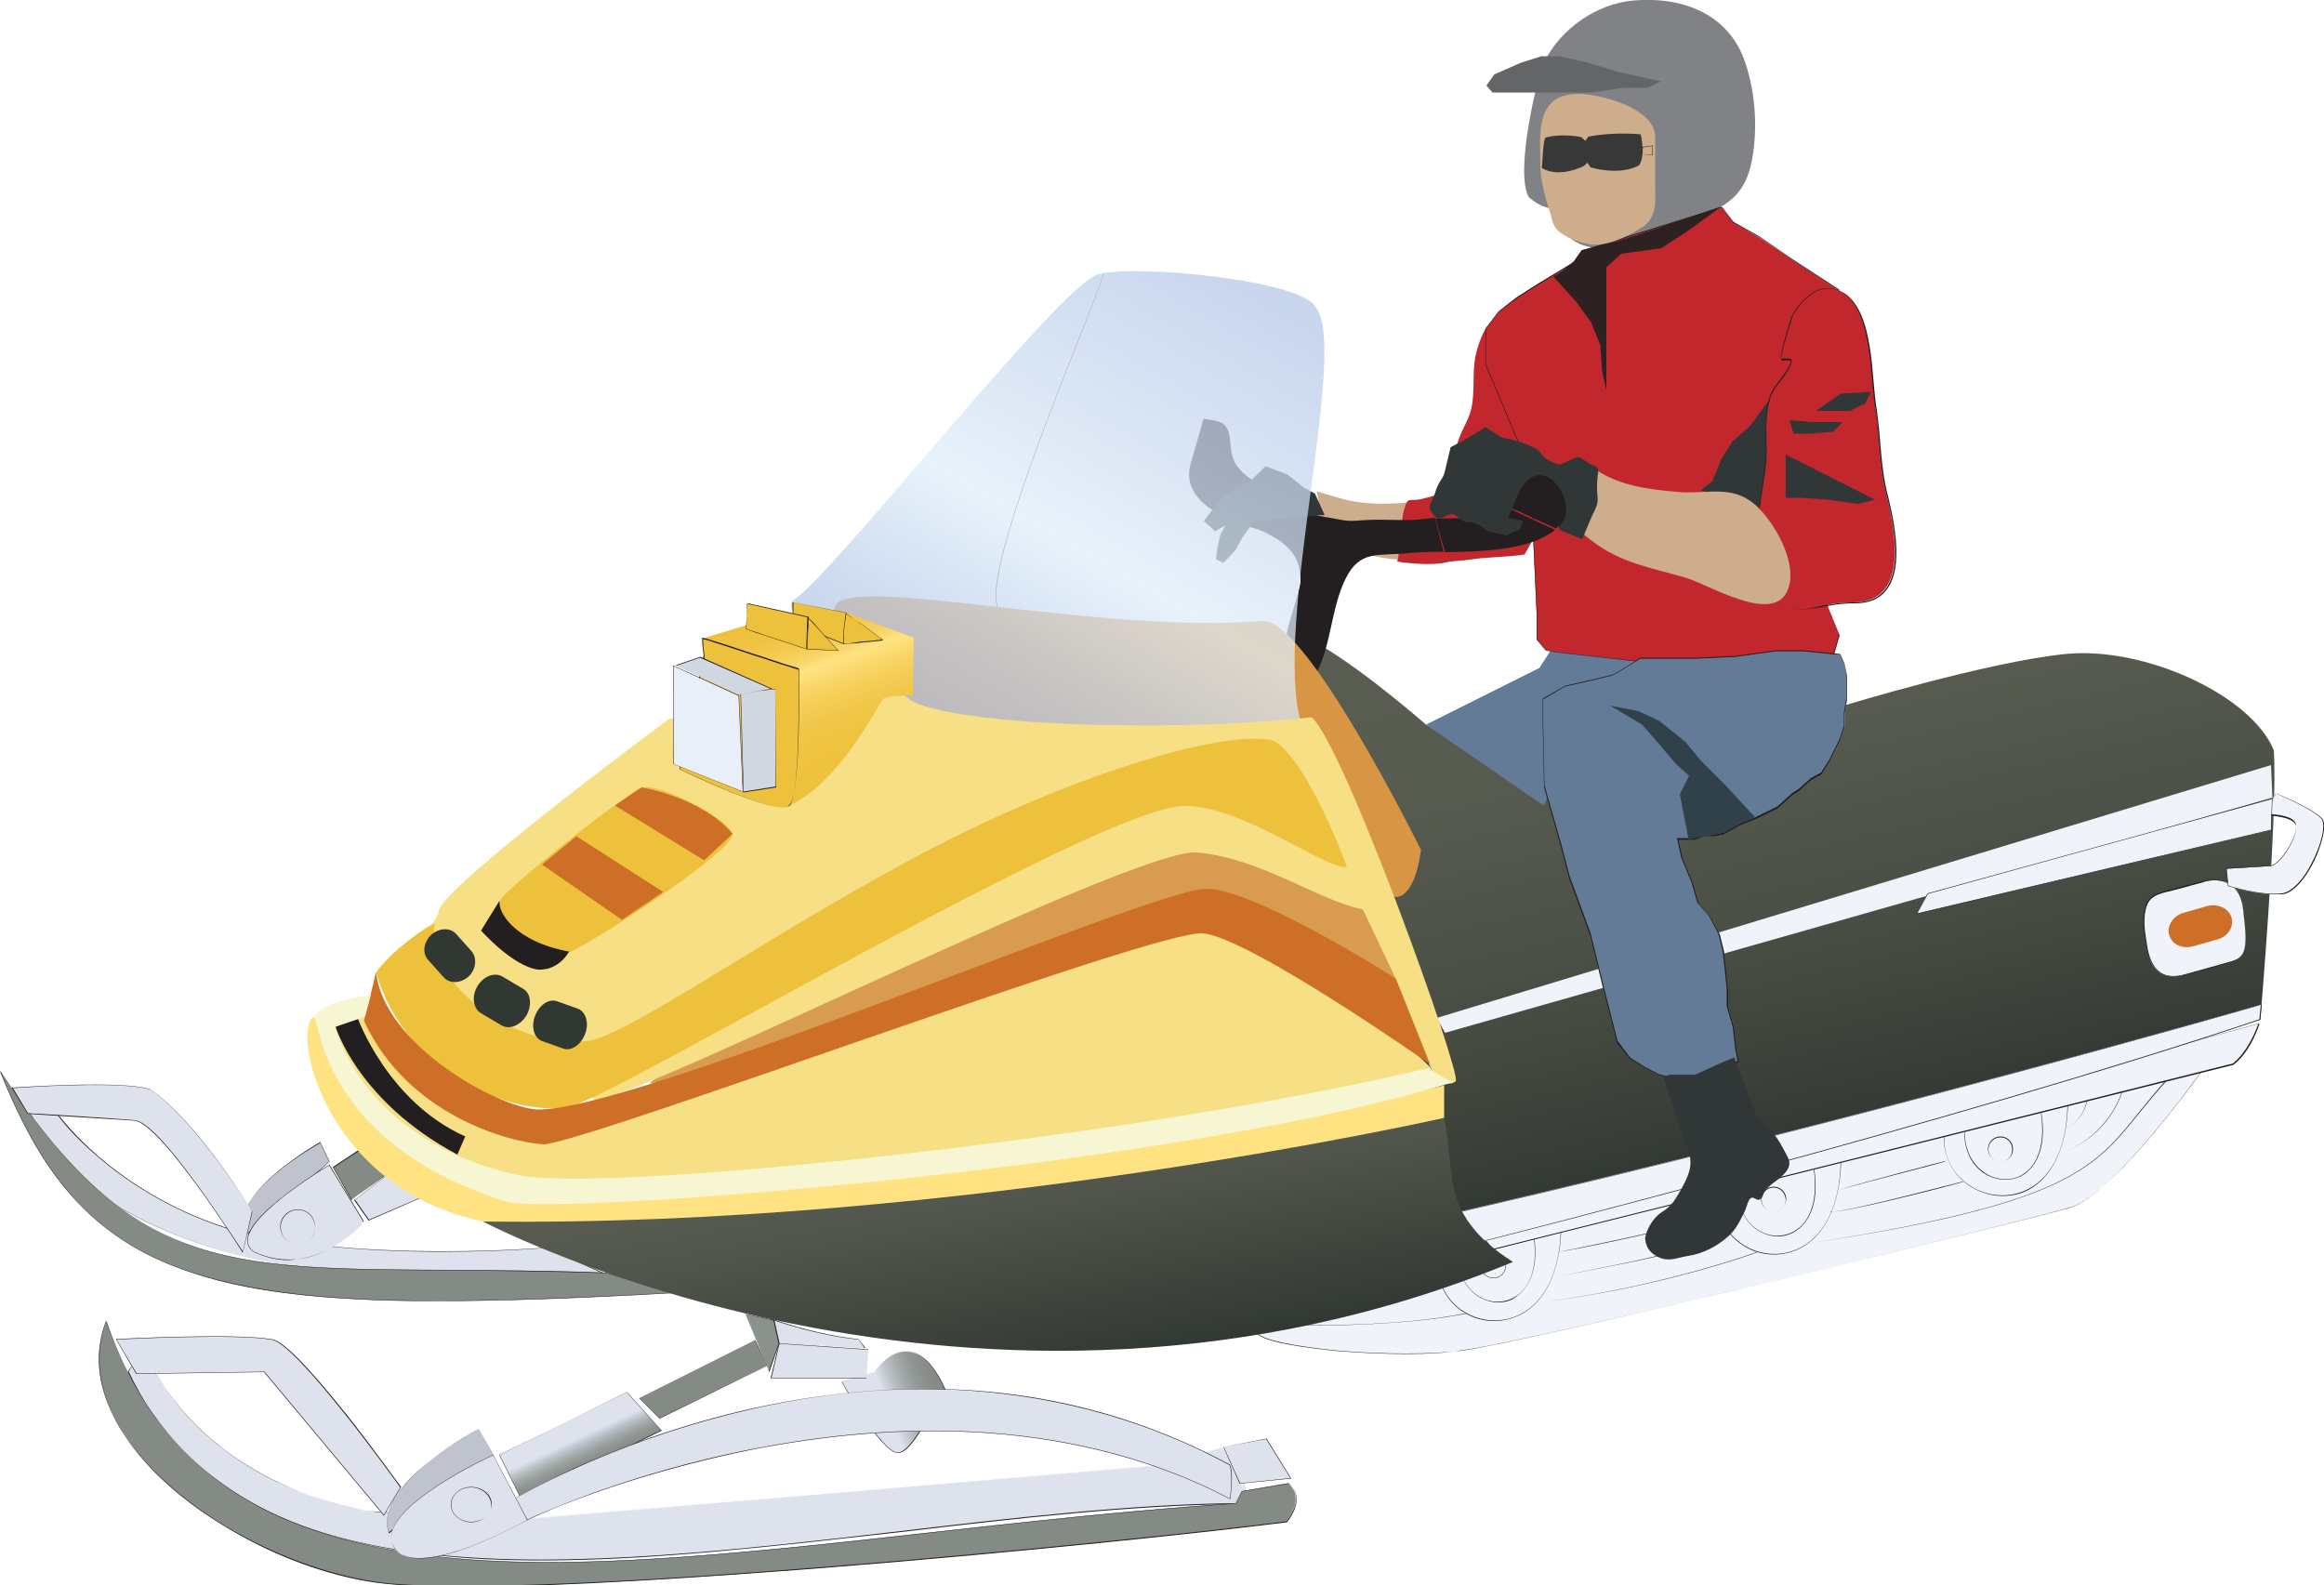 
        <svg xmlns:rdf="http://www.w3.org/1999/02/22-rdf-syntax-ns#" xmlns="http://www.w3.org/2000/svg" xmlns:cc="http://creativecommons.org/ns#" xmlns:xlink="http://www.w3.org/1999/xlink" xmlns:dc="http://purl.org/dc/elements/1.1/" x="0px" y="0px" width="500" height="341" viewBox="0 0 500 341" xml:space="preserve">
            <title>Snowmobile with rider</title>
            <desc xmlns:ian_image_library="https://ian.umces.edu/media-library/">
                <ian_image_library:title>Snowmobile with rider</ian_image_library:title>
                <ian_image_library:descr>Illustration of snowmobile with rider</ian_image_library:descr>
                <ian_image_library:scene>
                    <ian_image_library:contains>recreation, outdoors, snowmobile, rider, snowmobiling, winter, sport, human, person, people, man, male</ian_image_library:contains>
                    <ian_image_library:when>2009-04-01</ian_image_library:when>
                </ian_image_library:scene>
            </desc>
            
<g id="ian_symbols_58ab7791504dcf440522db5258f7d5d8">
	<path fill="#CEAD8C" d="M318.3,106.4c0.8,0.2,1.6,0.4,2.5,0.8c5.1,2.1-2,13.6-7,13.3c-7.8-0.5-13.1,1-20.9-1.7
		c-3.5-1.2-6-2.5-9.2-3.7c0.4-1.7-0.2-2.5,0.5-4.2l-0.9-5.2c0,0,4.6,1.4,4.7,1.4c5.7,1.7,11.5,1.4,16.9,0.8
		C309.6,107.5,313.4,105.4,318.3,106.4L318.3,106.4z"/>
		<linearGradient id="ian_symbols_79f5725ba8b51774ddd3b64491097b1d" gradientUnits="userSpaceOnUse" x1="2122.388" y1="-2148.898" x2="2270.588" y2="-1506.965" gradientTransform="matrix(0.198 0 0 0.198 -46.347 540.657)">
		<stop  offset="0" style="stop-color:#5A5D52"/>
		<stop  offset="0.323" style="stop-color:#565A4F"/>
		<stop  offset="0.622" style="stop-color:#4B5046"/>
		<stop  offset="0.91" style="stop-color:#393F38"/>
		<stop  offset="1" style="stop-color:#313832"/>
	</linearGradient>
	<path fill="url(#ian_symbols_79f5725ba8b51774ddd3b64491097b1d)" d="M313.8,262.1c4.1,1.2,172.5-42.8,172.5-42.8s3.8-44.2,2.9-57.9c-4.9-11.9-27.9-22.4-44.8-20.7
		s-47.7,11.1-47.7,11.1l-63.1,18.9l-26.8-14.8c0,0-17.5-15.4-27.4-19.5c-7.3,4.1,0,3.5,0,3.5S309.7,260.9,313.8,262.1L313.8,262.1z"
		/>
	<polygon fill="#F1F3FA" points="309.1,219 488.6,164.6 488.9,171.6 310.9,222.2 	"/>
	<g>
		<path fill="#F1F3FA" d="M270.5,286.8c2.6,3.2,30,5.5,43.9,3.8c14-1.7,121.5-27.9,131.1-30.8c9.6-2.9,28.8-30.3,28.8-30.3
			l-152.1,39C322.2,268.5,267.9,283.6,270.5,286.8L270.5,286.8z"/>
		<path fill="#231F20" d="M302.7,291.3c-4.6,0-9.6-0.2-14.5-0.6c-7.6-0.7-16.3-2-17.8-3.8l-0.1-0.2h0.1c0-0.1,0-0.2,0-0.3
			c1.2-3.7,46.6-16.5,51.8-18h0.1l152.2-39l-0.1,0.1c0,0.1-4.9,6.9-10.8,14c-5.5,6.6-13.1,14.7-18,16.2
			c-8.8,2.7-116.9,29.1-131.1,30.8C311.2,291.1,307.1,291.3,302.7,291.3z M270.6,286.9c1.3,1.4,8.1,2.8,17.6,3.7
			c9.7,0.8,19.7,0.8,26.2,0c14.2-1.8,122.3-28.2,131.1-30.8c9.1-2.8,27.2-28,28.7-30.1l-151.9,38.9l0,0h-0.1
			c-5.2,1.4-50.6,14.3-51.7,17.9C270.5,286.6,270.5,286.7,270.6,286.9L270.6,286.9z"/>
	</g>
	<path fill="#231F20" d="M281.3,285.2c-2.1,0-3.4,0-3.4,0v-0.1c0.2,0,23,0.5,37.6-2.6v0.1C304.2,284.9,288.2,285.2,281.3,285.2z"/>
	<path fill="#231F20" d="M389.1,267.5L389.1,267.5c25.9-4,42.2-7.9,52.6-12.7c9.7-4.5,13.6-9.4,18.5-15.5c1.9-2.3,3.8-4.8,6.3-7.4
		l0.1,0.1c-2.5,2.7-4.4,5.1-6.3,7.4c-5,6.2-8.9,11-18.6,15.5C431.2,259.7,415,263.6,389.1,267.5z"/>
	<path fill="#231F20" d="M330.6,280.3L330.6,280.3c26.7-3.3,47.3-10.9,47.5-11v0.1C377.9,269.5,357.3,277.1,330.6,280.3z"/>
	<path fill="#231F20" d="M443.2,248.2L443.2,248.2c5.7-2,9-5.7,10.8-8.3c2-2.9,2.6-5.4,2.6-5.4h0.1c0,0-0.6,2.5-2.6,5.4
		C452.3,242.6,448.9,246.2,443.2,248.2z"/>
	<path fill="#231F20" d="M394,260.7c-0.1,0-0.2,0-0.2,0v-0.1C393.9,260.6,394,260.6,394,260.7c4.2-0.1,28-6.5,28.3-6.5v0.1
		C422.1,254.4,398.3,260.7,394,260.7z"/>
	<path fill="#231F20" d="M333.7,274.9L333.7,274.9c0.2-0.1,22.2-4.2,24.8-5.3l0.1,0.1C355.9,270.8,333.9,274.8,333.7,274.9z"/>
	<path fill="#231F20" d="M444.4,242.7L444.4,242.7c4.6-2.1,4.6-6.7,4.6-6.7h0.1C449.1,235.9,449.1,240.6,444.4,242.7z"/>
	<path fill="#231F20" d="M395.5,256L395.5,256c6-1.8,22.8-6.2,23-6.2v0.1C418.4,250,401.6,254.3,395.5,256z"/>
	<path fill="#231F20" d="M335,269.4L335,269.4c5.5-1,22-4.6,22.2-4.7v0.1C357,264.9,340.5,268.6,335,269.4z"/>
	<path fill="#231F20" d="M431.4,253.8c-1.2,0-2.5-0.3-3.7-0.9c-3.2-1.6-5.1-5.1-5.1-9.3h0.1c0,4.1,1.9,7.5,5.1,9.2
		c2.6,1.3,5.6,1.2,7.8-0.4c1.8-1.3,4.7-4.7,3.5-13h0.1c1.3,8.3-1.7,11.7-3.5,13.1C434.4,253.4,432.9,253.8,431.4,253.8z"/>
	<path fill="#231F20" d="M430.4,249.9c-1.5,0-2.7-1.2-2.7-2.7s1.2-2.7,2.7-2.7s2.7,1.2,2.7,2.7l0,0
		C433.1,248.7,431.9,249.9,430.4,249.9z M430.4,244.7c-1.4,0-2.6,1.1-2.6,2.6c0,1.4,1.1,2.6,2.6,2.6c1.4,0,2.5-1.1,2.5-2.5l0,0
		C433,245.8,431.8,244.7,430.4,244.7z"/>
	<path fill="#231F20" d="M430.8,257.3c-2.3,0-4.7-0.7-6.8-2c-3.8-2.4-5.9-6.4-5.8-10.9h0.1c-0.2,4.5,1.9,8.4,5.7,10.8
		c3.8,2.4,8.6,2.6,12.4,0.6c5.2-2.7,8.2-9.1,8.4-17.8h0.1c-0.3,8.8-3.3,15.2-8.5,18C434.7,256.9,432.8,257.3,430.8,257.3z"/>
	<path fill="#231F20" d="M382.5,266c-1.2,0-2.4-0.3-3.6-0.9c-3.1-1.6-5-5-5-9.1h0.1c0,4.1,1.8,7.4,4.9,9c2.5,1.3,5.5,1.1,7.7-0.5
		c1.9-1.3,4.8-4.8,3.6-13.2h0.1c1.3,8.4-1.7,11.9-3.6,13.3C385.5,265.5,384,266,382.5,266z"/>
	<path fill="#231F20" d="M381.6,260.7c-1.5,0-2.7-1.2-2.7-2.7c0-1.5,1.2-2.7,2.7-2.7s2.7,1.2,2.7,2.7l0,0
		C384.2,259.5,383,260.7,381.6,260.7z M381.6,255.5c-1.4,0-2.6,1.1-2.6,2.6c0,1.4,1.1,2.6,2.6,2.6c1.4,0,2.5-1.1,2.6-2.5l0,0
		C384.1,256.6,383,255.5,381.6,255.5z"/>
	<path fill="#231F20" d="M381.7,269.9c-2.3,0-4.6-0.6-6.6-1.9c-3.7-2.3-5.7-6.2-5.5-10.6h0.1c-0.2,4.4,1.8,8.2,5.5,10.5
		s8.4,2.5,12.2,0.5c5.3-2.8,8.4-9.3,8.6-18.2h0.1c-0.3,9-3.4,15.5-8.7,18.3C385.7,269.4,383.7,269.9,381.7,269.9z"/>
	<path fill="#231F20" d="M322.3,280.2c-1.2,0-2.4-0.3-3.6-0.9c-3.1-1.6-5-5-5-9.1h0.1c0,4.1,1.8,7.4,4.9,9c2.5,1.3,5.5,1.1,7.7-0.5
		c1.9-1.3,4.8-4.8,3.5-13.2h0.1c1.3,8.4-1.7,11.9-3.6,13.3C325.3,279.8,323.8,280.2,322.3,280.2z"/>
	<path fill="#231F20" d="M321.3,275c-1.5,0-2.7-1.2-2.7-2.7s1.2-2.7,2.7-2.7c1.5,0,2.7,1.2,2.7,2.7l0,0
		C324,273.8,322.8,275,321.3,275z M321.3,269.7c-1.4,0-2.6,1.1-2.6,2.6c0,1.4,1.1,2.6,2.6,2.6c1.4,0,2.6-1.1,2.6-2.6l0,0
		C323.9,270.8,322.7,269.7,321.3,269.7z"/>
	<path fill="#231F20" d="M321.5,284.2c-2.3,0-4.6-0.6-6.6-1.9c-3.7-2.3-5.7-6.2-5.5-10.6h0.1c-0.2,4.4,1.8,8.2,5.5,10.5
		s8.4,2.5,12.2,0.5c5.3-2.8,8.4-9.3,8.6-18.2h0.1c-0.3,9-3.4,15.5-8.7,18.3C325.4,283.7,323.5,284.2,321.5,284.2z"/>
	<g>
		<path fill="#F1F3FA" d="M480.5,228.9c3.8-2.9,5.5-8.7,5.5-8.7l-166.9,46l2,2.6L480.5,228.9L480.5,228.9z"/>
		<path fill="#231F20" d="M321.1,268.9l-2.1-2.7h0.1l167-46v0.1c0,0.1-1.8,5.9-5.6,8.8l0,0l0,0L321.1,268.9z M319.2,266.2l2,2.5
			l159.2-39.9c3.4-2.7,5.2-7.8,5.5-8.6L319.2,266.2z"/>
	</g>
	<g>
		<path fill="#F1F3FA" d="M314.3,260.6c88.7-20.4,172.2-44.5,172.2-44.5l-0.3,3.2C419.7,241.7,319,267.1,319,267.1L314.3,260.6
			L314.3,260.6z"/>
		<path fill="#231F20" d="M319,267.1L319,267.1l-4.7-6.5h0.1c87.7-20.1,171.3-44.3,172.1-44.5h0.1v0.1l-0.3,3.2l0,0
			C420.5,241.5,320,266.9,319,267.1L319,267.1z M314.4,260.7l4.6,6.3c2.5-0.6,101.8-25.8,167.1-47.7l0.3-3.1
			C483.4,217.1,400.9,240.8,314.4,260.7z"/>
	</g>
	<g>
		<path fill="#F1F3FA" d="M482.7,196.7c1.3,9.5-0.4,9.6-4,10.6l-8.2,2.3c-3.5,1-7.9,1.2-8.8-7c-0.5-2.5-0.8-5.3,0.1-7.7
			c0.9-2.6,3.7-2.8,6-3.4c2.1-0.6,4.1-1.1,6.2-1.7C473.9,189.7,482.2,187,482.7,196.7L482.7,196.7z"/>
		<path fill="#231F20" d="M467.6,210.1c-1,0-2-0.2-2.9-0.8c-1.6-1.1-2.7-3.3-3.1-6.8c-0.5-2.5-0.8-5.3,0.1-7.8
			c0.8-2.2,2.9-2.7,4.9-3.2c0.4-0.1,0.7-0.2,1.1-0.3c1.3-0.3,2.5-0.7,3.8-1c0.8-0.2,1.6-0.4,2.3-0.6l0,0c0.4-0.1,3.7-1,6.1,0.7
			c1.7,1.2,2.6,3.3,2.8,6.3l0,0v0.1c0.6,4.4,0.6,6.9-0.1,8.4c-0.7,1.4-1.9,1.7-3.5,2.2l-0.4,0.1l-8.2,2.3
			C469.6,209.9,468.6,210.1,467.6,210.1z M473.9,189.8c-0.8,0.2-1.5,0.4-2.3,0.6c-1.3,0.4-2.5,0.7-3.8,1c-0.4,0.1-0.7,0.2-1.1,0.3
			c-2,0.5-4.1,1-4.8,3.1c-0.9,2.4-0.5,5.3-0.1,7.7c0.4,3.4,1.4,5.6,3,6.7c1.8,1.2,4,0.8,5.7,0.3l8.6-2.4c3.3-0.9,4.8-1.3,3.6-10.3
			l0,0v-0.1c-0.1-3-1.1-5.1-2.7-6.3C477.5,188.7,474.3,189.6,473.9,189.8L473.9,189.8L473.9,189.8z"/>
	</g>
	<path fill="#C1272D" d="M319.6,70.7c0.3-0.5-2,3.3-2.4,7.6c-0.3,2.9,0,5.9-0.5,8.8c-0.3,2.2-1.4,4-2.3,6c-0.9,2-1.4,4.1-1.9,6.2
		c-0.4,1.8-0.6,3.8-1.7,5.5c-1.3,2-3,2-5.2,2.6c-1.3,0.3-2,0-2.6,0.3c-0.6,0.4-0.8,1.7-1,2.3c-0.5,1.6-0.8,9.2-1.4,10.8
		c2.1,0.4,7.6,0.9,10.5,0.2c1.6-0.4,3.3-0.3,5-0.6c3.9-0.6,8-0.5,11.9-1.1l2.5-4.4l-0.5-11.4l-0.5-7.4L319.6,70.7L319.6,70.7z"/>
	<path fill="#231F20" d="M215.6,131.7c-0.4-0.2-0.7-0.5-1-1c-2.9-6.7,11-41.6,18.5-60.4c2.5-6.3,4.4-11.2,4.3-11.5l0.1-0.1
		c0.1,0.3-1.3,4-4.3,11.6c-7.5,18.8-21.3,53.7-18.5,60.3C214.9,131.1,215.2,131.4,215.6,131.7L215.6,131.7z"/>
	<path fill="#231F20" d="M310.6,118.7c-2.8,0-5.4,0.1-7.7,0.3c-6.4,0.7-10.3-0.8-13.4,5.5c-3.2,6.5-3,14.2-6.4,20.5
		c-2.2-1.5-5.2-4.4-6.1-7c-0.2-0.4-0.2-0.7-0.2-1.1c-0.1-1.7,3-10,3-11.9c0-4.4-1.6-7.5-7.5-10.4c-2.6-1.3-5.2-1.4-7.7-2.7
		c-5-2.5-10.2-6-8.4-12.3c0.9-3.2,1.9-6.3,2.7-9.5c1,0.1,3.6,0.5,4.3,1.1c2.3,2,0.8,5.7,2.7,8.7c2,3,4.7,3.8,7.8,6.2
		c3.3,2.5,7,4.4,11.2,5.1c4.7,0.7,4.1,1.1,8.6,0.7c5-0.3,8.9,0.3,13.4-0.3c0.5-0.1,1.1-0.1,1.8-0.2L310.6,118.7L310.6,118.7z"/>
	<path fill="#D89644" d="M179.7,130.4c2.9-7,57,6.1,91.9,3.2c9.3-0.9,34.1,49.2,34.1,49.2s-0.9,9.6-5.2,10.2
		c-4.4,0.6-100.1-39-100.1-39S176.8,137.4,179.7,130.4L179.7,130.4z"/>
	<polygon fill="#313736" points="259,112.1 263,106.8 269,103.5 272.3,100.3 277,102.1 280.5,104.9 282.9,106.2 285,110.8 
		274.7,111.7 269.7,112.2 267.2,115.8 265.8,118.4 263.2,121.1 261.6,120.3 261.9,117.9 262.6,114.9 263.7,113 261.4,114.3 	"/>
		<linearGradient id="ian_symbols_08973f261c358494adefbdfa54882bf7" gradientUnits="userSpaceOnUse" x1="1309.937" y1="-1906.196" x2="1609.995" y2="-2425.865" gradientTransform="matrix(0.198 0 0 0.198 -46.347 540.657)">
		<stop  offset="0" style="stop-color:#B1C4E5"/>
		<stop  offset="0.131" style="stop-color:#BCCEEA"/>
		<stop  offset="0.36" style="stop-color:#D9E8F7"/>
		<stop  offset="0.41" style="stop-color:#E0EDF9"/>
		<stop  offset="0.686" style="stop-color:#CBDAF0"/>
		<stop  offset="1" style="stop-color:#B4C7E7"/>
	</linearGradient>
	<path opacity="0.75" fill="url(#ian_symbols_08973f261c358494adefbdfa54882bf7)" enable-background="new    " d="M170.4,129.3c8.3-4.8,57.6-68.1,65.9-70.3
		c8.3-2.2,43.6,1.3,46.7,7c7.4,8.7-9.2,68.5-3.1,89.5c-11.8,1.3-71.1,6.1-86-4.1C183.1,144.4,168.2,133.6,170.4,129.3L170.4,129.3z"
		/>
	<g>
		<path fill="#BFC3CE" d="M70.9,249.9l-2-4.1c0,0-20.1,10.9-16.9,20.7C61.4,258.4,70.9,249.9,70.9,249.9L70.9,249.9z"/>
		<path fill="#231F20" d="M52,266.6L52,266.6c-0.7-2.3-0.3-4.8,1.3-7.5c1.3-2.1,3.3-4.4,6-6.7c4.6-3.9,9.6-6.7,9.6-6.7l0,0l2,4.2
			l0,0l0,0C70.8,250,61.3,258.5,52,266.6L52,266.6z M68.9,245.9c-0.5,0.3-5.2,2.9-9.6,6.6c-2.7,2.3-4.7,4.5-6,6.6
			c-1.6,2.6-2,5.1-1.3,7.3c9-7.9,18.3-16.1,18.8-16.5L68.9,245.9z"/>
	</g>
	<g>
		<g>
				<linearGradient id="ian_symbols_c66b6b908a4354742db24cce9aef904d" gradientUnits="userSpaceOnUse" x1="1258.143" y1="-1222.513" x2="1161.898" y2="-1187.492" gradientTransform="matrix(0.198 0 0 0.198 -46.347 540.657)">
				<stop  offset="0" style="stop-color:#848A84"/>
				<stop  offset="0.115" style="stop-color:#888E88"/>
				<stop  offset="0.237" style="stop-color:#929895"/>
				<stop  offset="0.362" style="stop-color:#A4AAAA"/>
				<stop  offset="0.488" style="stop-color:#BDC2C8"/>
				<stop  offset="0.616" style="stop-color:#DDE1ED"/>
				<stop  offset="0.618" style="stop-color:#DEE2ED"/>
			</linearGradient>
			<path fill="url(#ian_symbols_c66b6b908a4354742db24cce9aef904d)" d="M181.2,297.3c0,0,8.7,15.7,12.2,15.3c3.5-0.4,8.7-13.1,10-13.5c-7.4-16.1-15.3-3.9-15.3-3.9
				L181.2,297.3L181.2,297.3z"/>
			<path fill="#231F20" d="M193.2,312.6c-3.6,0-11.8-14.7-12.1-15.3l0,0l0,0l0,0l7-2.2c0.2-0.3,3-4.4,6.8-4.4c0.1,0,0.2,0,0.4,0
				c3,0.2,5.8,3,8.2,8.4l0,0l0,0c-0.5,0.2-1.5,2-2.7,4.1c-2.2,3.9-5.1,9.1-7.4,9.4C193.3,312.6,193.3,312.6,193.2,312.6z
				 M181.2,297.3c0.5,0.9,8.6,15.2,12,15.2h0.1c2.2-0.3,5.2-5.5,7.3-9.4c1.2-2.2,2.2-3.9,2.7-4.1c-2.4-5.3-5.2-8.1-8.1-8.3
				c-0.1,0-0.2,0-0.4,0c-3.8,0-6.7,4.4-6.7,4.4l0,0l0,0L181.2,297.3z"/>
		</g>
		<g>
				<linearGradient id="ian_symbols_dbbc8ea9143f1c8495937452898ef9d2" gradientUnits="userSpaceOnUse" x1="875.732" y1="-1135.136" x2="851.511" y2="-1187.053" gradientTransform="matrix(0.198 0 0 0.198 -46.347 540.657)">
				<stop  offset="0" style="stop-color:#848A84"/>
				<stop  offset="0.115" style="stop-color:#888E88"/>
				<stop  offset="0.237" style="stop-color:#929895"/>
				<stop  offset="0.362" style="stop-color:#A4AAAA"/>
				<stop  offset="0.488" style="stop-color:#BDC2C8"/>
				<stop  offset="0.616" style="stop-color:#DDE1ED"/>
				<stop  offset="0.618" style="stop-color:#DEE2ED"/>
			</linearGradient>
			<polygon fill="url(#ian_symbols_dbbc8ea9143f1c8495937452898ef9d2)" points="107.4,313 134.9,299.5 142.3,307.8 112.2,322.6 			"/>
			<path fill="#231F20" d="M112.2,322.7L112.2,322.7l-4.8-9.7l0,0l27.5-13.5l0,0l7.5,8.3h-0.1L112.2,322.7z M107.5,313l4.7,9.5
				l30-14.8l-7.4-8.2L107.5,313z"/>
		</g>
		<g>
			<path fill="#DEE2ED" d="M33.7,295.6c15.7,26.6,47.1,29.7,47.1,29.7l29.2,1.8l139.6-11.8l13.5-3.9l4.7,9.1l-2.1,3.2
				c-84.7,0.6-205.9,40.7-238.2-28.4C29.4,291.2,33.7,295.5,33.7,295.6L33.7,295.6z"/>
			<path fill="#231F20" d="M116.6,335.7c-8.1,0-15.9-0.3-23.4-1.2c-16.1-1.7-29-5.5-39.6-11.3c-5.7-3.2-10.8-7.1-15-11.6
				c-4.5-4.7-8.2-10.2-11.1-16.4l0,0l0,0c0.4-0.9,1-1.5,1.8-1.6c0.1,0,0.3,0,0.4,0c1.8,0,3.9,2,4,2.1l0,0l0,0
				c3.6,6.1,8.3,11.4,14,15.8c4.6,3.6,9.8,6.6,15.5,8.9c9.7,4,17.6,4.8,17.7,4.9l29.2,1.7l139.6-11.8l13.6-3.9l0,0l4.7,9.1l0,0
				l-2.1,3.2l0,0c-22.3,0.2-47.6,3.1-72.1,6C167.6,332.5,140.9,335.7,116.6,335.7z M27.7,295.1c2.9,6.2,6.6,11.7,11.1,16.4
				c4.3,4.5,9.3,8.4,15,11.6c10.5,5.9,23.5,9.6,39.5,11.3c29.8,3.2,65.7-1,100.5-5c24.5-2.9,49.8-5.8,72.1-6l2.1-3.1l-4.7-9
				l-13.5,3.9L110,327l-29.3-1.8c-0.1,0-8-0.8-17.7-4.9c-5.7-2.4-10.9-5.4-15.5-9c-5.7-4.5-10.4-9.8-14-15.9l0,0
				c-0.2-0.2-2.1-2.1-3.9-2.1c-0.1,0-0.3,0-0.4,0C28.7,293.7,28.1,294.2,27.7,295.1z"/>
		</g>
		<g>
			<path fill="#BFC3CE" d="M106.4,313.5l-3.4-6.1c0,0-22.9,12-19.4,22.5C94.2,321.1,106.4,313.4,106.4,313.5L106.4,313.5z"/>
			<path fill="#231F20" d="M83.7,329.9L83.7,329.9c-0.8-2.5-0.3-5.1,1.5-8c1.5-2.3,3.8-4.7,6.8-7.2c5.2-4.3,11-7.3,11-7.3l0,0l0,0
				l3.4,6.1l0,0l0,0v0.1l0,0C105.6,314,93.8,321.5,83.7,329.9L83.7,329.9z M103,307.4c-0.5,0.3-6,3.2-11,7.3
				c-3.1,2.5-5.4,4.9-6.8,7.2c-1.8,2.8-2.3,5.5-1.6,7.8c10.1-8.4,22-15.8,22.7-16.3L103,307.4z"/>
		</g>
		<g>
			<path fill="#DEE2ED" d="M25,288.1c0,0,25.8-1.3,33.2,0c5.2,0,27.9,31.9,27.9,31.9l-3.5,6l-25.8-30.9l-27.5,0.4L25,288.1L25,288.1
				z"/>
			<path fill="#231F20" d="M82.6,326.1L82.6,326.1l-25.8-30.9l-27.5,0.4l0,0l-4.3-7.4l0,0V288l0.1,0.1c1-0.1,25.9-1.3,33.2,0
				c2.2,0,7.6,5.4,16,15.9c6.3,7.9,11.9,15.9,12,15.9l0,0l0,0L82.6,326.1z M56.9,295.1L56.9,295.1l25.7,30.8l3.5-5.9
				c-0.7-1-22.8-31.8-27.9-31.8c-7.1-1.3-31.5-0.1-33.1,0l4.3,7.3L56.9,295.1z"/>
		</g>
		<g>
			<path fill="#DEE2ED" d="M113.5,327c0,0,83.5-39.8,151-4.5c0,0,0.8-5.6-0.1-7.3c-75.1-40.6-154,7.4-154,7.4L113.5,327L113.5,327z"
				/>
			<path fill="#231F20" d="M113.6,327.2l-3.2-4.6l0,0c0,0,5-3,13.5-6.9c7.8-3.5,20.3-8.5,35.4-12.1c16.9-4,33.6-5.5,49.5-4.5
				c19.9,1.3,38.6,6.7,55.8,16l0,0l0,0c0.9,1.7,0.1,7.1,0.1,7.3v0.1h-0.1c-15.4-8.1-33-12.8-52.1-14.2c-15.3-1.1-31.7,0-48.8,3.2
				c-15.1,2.9-28,6.9-36.1,9.8c-8.5,3-13.6,5.5-14.1,5.7L113.6,327.2z M110.5,322.6l3,4.3c0.4-0.2,5.6-2.6,14.1-5.7
				c8.1-2.9,21-7,36.1-9.8c17-3.2,33.4-4.3,48.8-3.2c19.2,1.4,36.7,6.1,52.1,14.2c0.1-0.6,0.7-5.6-0.1-7.2
				c-17.1-9.3-35.9-14.6-55.7-16c-15.9-1.1-32.5,0.4-49.4,4.5c-15,3.6-27.5,8.5-35.4,12.1C115.9,319.4,111,322.3,110.5,322.6z"/>
		</g>
		<g>
			<path fill="#848A84" d="M22.8,284.2c-9.6,24.9,27.5,51.7,58,56.2c30.6,4.5,161.8-8.6,195.9-13c4.4-5.7,0.4-8.3,0.4-8.3l-10,1.7
				l-1.3,2.6C153.2,330.9,49.9,362.7,22.8,284.2L22.8,284.2z"/>
			<path fill="#231F20" d="M99.7,341.4c-7.8,0-14.3-0.3-18.8-0.9c-10.5-1.5-21.9-5.7-32-11.8c-10.5-6.2-18.8-14-23.3-21.9
				c-2.2-3.7-3.5-7.5-4-11.2c-0.5-3.9-0.1-7.8,1.3-11.4v-0.1v0.1c2.6,7.7,6.1,14.5,10.3,20.4c4.1,5.6,8.9,10.5,14.5,14.6
				c10.4,7.5,23.5,12.4,40,14.9c14.1,2.2,30.6,2.6,51.9,1.4c18.9-1.1,39.1-3.3,60.5-5.7c21.3-2.4,43.3-4.8,65.8-6.3l1.3-2.6l0,0
				l10.1-1.7l0,0c0,0,1.3,0.9,1.6,2.6c0.3,1.7-0.4,3.6-2,5.7l0,0l0,0c-16.2,2.1-57.8,6.5-99.3,9.8
				C151.9,339.3,120.9,341.4,99.7,341.4z M22.8,284.3c-1.4,3.6-1.8,7.4-1.3,11.3c0.5,3.7,1.9,7.4,4,11.1
				c4.6,7.8,12.9,15.6,23.3,21.8c10.1,6,21.5,10.2,32,11.8c16.5,2.4,61.7-0.4,96.7-3.2c41.5-3.3,83-7.7,99.3-9.8
				c1.6-2.1,2.3-4,2-5.6s-1.4-2.5-1.5-2.6l-10,1.7l-1.3,2.6l0,0c-22.5,1.5-44.5,3.9-65.9,6.3s-41.6,4.6-60.5,5.7
				c-21.2,1.2-37.7,0.8-51.9-1.4c-16.5-2.5-29.6-7.4-40-14.9c-5.6-4-10.5-9-14.5-14.6C29,298.8,25.5,292,22.8,284.3z"/>
		</g>
		<g>
			<polygon fill="#DEE2ED" points="263.2,311.3 266.7,319.1 277.6,318 272.4,309.5 			"/>
			<path fill="#231F20" d="M266.7,319.2L266.7,319.2l-3.5-7.9h0.1l9.2-1.8l0,0l5.3,8.6h-0.1L266.7,319.2z M263.3,311.3l3.5,7.8
				l10.8-1.1l-5.2-8.4L263.3,311.3z"/>
		</g>
		<g>
			<path fill="#DEE2ED" d="M106.1,313l7.4,14c0,0-26.2,14.8-29.3,4.8C82.2,323.9,106.1,313,106.1,313L106.1,313z"/>
			<path fill="#231F20" d="M90.3,335.3c-1.2,0-2.3-0.2-3.2-0.5c-1.4-0.6-2.3-1.6-2.8-3c-0.5-1.8,0.3-3.9,2.5-6.3
				c1.7-1.9,4.3-3.9,7.6-6.1c5.7-3.7,11.7-6.4,11.7-6.4l0,0l0,0l7.4,14l0,0c0,0-4.8,2.7-10.4,5C99.2,333.6,94.2,335.3,90.3,335.3z
				 M106.1,313.1c-0.5,0.2-6.3,2.9-11.7,6.4c-3.3,2.2-5.9,4.2-7.6,6.1c-2.1,2.3-3,4.4-2.5,6.2c0.4,1.4,1.3,2.4,2.7,2.9
				c3.9,1.5,10.9-0.6,16-2.7c5.4-2.2,9.9-4.7,10.4-5L106.1,313.1z"/>
		</g>
		<path fill="#231F20" d="M101.4,327.5c-2.4,0-4.4-1.7-4.4-3.8s2-3.8,4.4-3.8s4.4,1.7,4.4,3.7l0,0
			C105.7,325.8,103.7,327.5,101.4,327.5z M101.4,320c-2.4,0-4.3,1.6-4.3,3.7s1.9,3.7,4.3,3.7s4.3-1.6,4.3-3.6l0,0l0,0
			C105.6,321.7,103.7,320,101.4,320z"/>
		<g>
			<polygon fill="#848A84" points="137.5,300.8 162.4,288.4 165,293.8 141.9,305.2 			"/>
			<path fill="#231F20" d="M141.9,305.2l-4.4-4.4h0.1l24.9-12.5l0,0l2.6,5.5l0,0L141.9,305.2z M137.6,300.8l4.3,4.3l23.1-11.3
				l-2.6-5.4L137.6,300.8z"/>
		</g>
		<g>
			<path fill="#DEE2ED" d="M165.9,283.8l1.7,5.2l18.4,1l-1.4-1.8C175,287.2,165.9,283.8,165.9,283.8L165.9,283.8z"/>
			<path fill="#231F20" d="M186.2,290L186.2,290l-18.6-1l0,0l-1.8-5.3h0.1c0.1,0,9.2,3.4,18.8,4.4l0,0l0,0L186.2,290z M167.7,289
				l18.3,1l-1.3-1.8c-9.1-0.9-17.7-4-18.7-4.3L167.7,289z"/>
		</g>
		<g>
			<polygon fill="#DEE2ED" points="165.9,296.4 167.6,289 186.8,290.3 186.4,296.4 			"/>
			<path fill="#231F20" d="M186.4,296.5h-20.6l1.8-7.5l0,0l19.2,1.3l0,0L186.4,296.5z M166,296.4h20.4l0.4-6l-19.1-1.3L166,296.4z"
				/>
		</g>
		<g>
			<polygon fill="#8B918B" points="160.5,282.8 165.5,295.1 167.6,289 166.6,284.1 			"/>
			<path fill="#231F20" d="M165.5,295.2L165.5,295.2l-5.1-12.5h0.1l6.1,1.3l0,0l1.1,4.9l0,0L165.5,295.2z M160.5,282.8l4.9,12.2
				l2.1-6l-1.1-4.9L160.5,282.8z"/>
		</g>
	</g>
	<g>
		<path fill="#F6DF84" d="M143.9,154.7c0,0-49.2,36.4-49.5,41.3c-0.3,4.9-25,20.4,30.5,30.8c112.2-64.6,148.9-64.6,148.9-64.6
			L309,232c0,0,2.9,2,4.2,0.6c1.3-1.5-24-72.2-31-78.3c-31.4,3.5-80.9,1.7-87.3-4.4C192.2,146.3,143.9,154.7,143.9,154.7
			L143.9,154.7z"/>
			<linearGradient id="ian_symbols_d34fb320e620cd045529eae1d1e26996" gradientUnits="userSpaceOnUse" x1="1098.781" y1="-2071.172" x2="1168.07" y2="-1880.727" gradientTransform="matrix(0.198 0 0 0.198 -46.347 540.657)">
			<stop  offset="0" style="stop-color:#EEC13D"/>
			<stop  offset="0.112" style="stop-color:#F0C241"/>
			<stop  offset="0.185" style="stop-color:#F3C84C"/>
			<stop  offset="0.247" style="stop-color:#F6CF5A"/>
			<stop  offset="0.302" style="stop-color:#FAD96F"/>
			<stop  offset="0.343" style="stop-color:#FFE383"/>
			<stop  offset="0.344" style="stop-color:#FFE382"/>
			<stop  offset="0.425" style="stop-color:#F9D76A"/>
			<stop  offset="0.515" style="stop-color:#F6CE58"/>
			<stop  offset="0.619" style="stop-color:#F1C74A"/>
			<stop  offset="0.751" style="stop-color:#F0C33F"/>
			<stop  offset="1" style="stop-color:#EEC13D"/>
		</linearGradient>
		<path fill="url(#ian_symbols_d34fb320e620cd045529eae1d1e26996)" d="M160.9,134.4l-9.2,2.8c0,0,14.2,36.4,18.1,36.2c11.4-5.5,19.4-22.5,20.3-23.1
			c0.9-0.7,6.3-0.7,6.3-0.7l0.2-12.4l-14.6-5.4L160.9,134.4L160.9,134.4z"/>
		<g>
			<polygon fill="#EEC13D" points="170.6,129.6 182,131.8 181.5,138.5 170.7,134.2 			"/>
			<path fill="#231F20" d="M181.5,138.6L181.5,138.6l-10.9-4.4l0,0l-0.1-4.6h0.1l11.5,2.3l0,0L181.5,138.6z M170.7,134.1l10.7,4.3
				l0.6-6.6l-11.3-2.2V134.1z"/>
		</g>
		<g>
			<path fill="#EEC13D" d="M146.2,165.5c0,0,21,10.2,23.6,7.9s2-29.4,2-29.4c-2.1-0.7-4.2-1.4-6.3-2c-3.5-1.2-7.1-2.3-10.7-3.5
				c-1.2-0.4-2.4-0.9-3.7-1.2c-0.1,1.2,0.3,3.7,0.3,3.7L146.2,165.5L146.2,165.5z"/>
			<path fill="#231F20" d="M168.5,173.7c-5.3,0-21.5-7.8-22.3-8.2l0,0v-0.1l5.2-24.4c0-0.2-0.4-2.6-0.3-3.7v-0.1h0.1
				c0.9,0.2,1.8,0.5,2.7,0.8c0.3,0.1,0.7,0.2,1,0.3c1.8,0.6,3.7,1.2,5.5,1.8c1.7,0.6,3.5,1.1,5.2,1.7c2.1,0.7,4.2,1.4,6.3,2l0,0l0,0
				c0,1.1,0.5,27.1-2.1,29.4C169.6,173.6,169.1,173.7,168.5,173.7z M146.3,165.5c0.9,0.4,17,8.2,22.2,8.2c0.6,0,1-0.1,1.3-0.3
				c2.5-2.2,2-28.2,2-29.3c-2.1-0.7-4.2-1.3-6.2-2c-1.7-0.6-3.5-1.1-5.2-1.7c-1.8-0.6-3.7-1.2-5.5-1.8c-0.3-0.1-0.7-0.2-1-0.3
				c-0.8-0.3-1.7-0.6-2.6-0.8c-0.1,1.2,0.3,3.6,0.3,3.7l0,0l0,0L146.3,165.5z"/>
		</g>
		<path fill="#231F20" d="M107.4,193.9l-3.9,6.3c0,0,6.7,7.6,12.2,8.4c5.2,0.3,7.3-4.9,7.3-4.9L107.4,193.9L107.4,193.9z"/>
		<path fill="#EEC13D" d="M157.6,179.5c-0.4-3.1-16.1-11.4-19.6-10c-3.5,1.3-30.1,22.3-30.5,24.4c-0.4,2.2,3,8.7,15.3,10.9
			C133.6,199.1,158,182.5,157.6,179.5L157.6,179.5z"/>
		<path fill="#CE6F28" d="M132.3,173.3l19.2,11.8l6.1-5.7c-6.6-7.9-19.6-10-19.6-10L132.3,173.3L132.3,173.3z"/>
		<g>
			<g>
				<path fill="#DEE2ED" d="M12.4,239.7c0,0,11.8,16.6,36.2,24.4c27.1,7.9,69,4.4,69,4.4l12.4,5.6C17.2,283.7,6.2,238.4,6.2,238.4
					L12.4,239.7L12.4,239.7z"/>
				<path fill="#231F20" d="M100.3,275.4c-13.7,0-26.1-1-37.2-2.9c-14.9-2.6-27.5-6.8-37.3-12.7c-4.8-2.9-11.5-7.8-16.1-14.5
					c-2.8-4.1-3.5-6.9-3.5-6.9v-0.1h0.1l6.1,1.3l0,0c0,0,3,4.2,8.9,9.3c5.5,4.7,14.6,11.1,27.3,15.2c14,4.1,32,5,44.6,5.1
					c0.8,0,1.6,0,2.4,0c12.5,0,21.9-0.8,22-0.8l0,0l12.6,5.6h-0.2C119.5,275,109.6,275.4,100.3,275.4z M6.3,238.4
					c0.1,0.5,0.9,3.2,3.5,6.9c2.5,3.7,7.4,9.3,16.1,14.5c9.8,5.9,22.3,10.1,37.2,12.7c18.6,3.2,41.1,3.7,66.7,1.5l-12.3-5.5
					c-0.4,0-9.6,0.8-22,0.8c-0.8,0-1.6,0-2.4,0c-12.6-0.1-30.7-1.1-44.6-5.1c-12.6-4.1-21.8-10.5-27.3-15.2c-5.8-4.9-8.8-9-8.9-9.3
					L6.3,238.4z"/>
			</g>
			<g>
				<path fill="#848A84" d="M0.1,230.5c33.6,51.1,54.8,40.7,130.2,43.3l14.6,4.3C46.9,283.8,18.9,278.1,0.1,230.5L0.1,230.5z"/>
				<path fill="#231F20" d="M94.6,279.9c-3.9,0-7.5,0-11-0.1c-17.3-0.5-30.3-2.2-40.8-5.5c-5.4-1.7-10.2-3.7-14.5-6.3
					c-4.3-2.6-8-5.5-11.5-9.2C10.3,252,5,243,0,230.5h0.1c7,10.6,13.5,18.6,19.9,24.5c6.4,5.9,12.8,9.9,20.2,12.6
					c14.4,5.4,31.8,5.5,55.8,5.6c10,0.1,21.4,0.1,34.3,0.6l14.6,4.3v0.1C123.9,279.4,107.8,279.9,94.6,279.9z M0.3,230.9
					c4.9,12.3,10.2,21.1,16.6,27.9c3.4,3.6,7.2,6.6,11.4,9.1c4.3,2.6,9,4.6,14.5,6.3c10.5,3.2,23.5,5,40.8,5.5
					c15.2,0.4,34-0.1,61.2-1.6l-14.4-4.2c-12.9-0.4-24.3-0.5-34.3-0.6c-24.1-0.1-41.4-0.2-55.8-5.6c-7.5-2.8-13.9-6.8-20.3-12.6
					C13.6,249.2,7.2,241.3,0.3,230.9z"/>
			</g>
			<g>
				<path fill="#DEE2ED" d="M54.3,260.6c0,0-11.3-18.8-21.8-26.2c-5.7-2.2-29.8-0.4-29.8-0.4l3.3,5.5c0,0,17.3,1,23,1.5
					c5.7,0.4,23.3,28.4,23.3,28.4L54.3,260.6L54.3,260.6z"/>
				<path fill="#231F20" d="M52.2,269.5L52.2,269.5c-0.2-0.4-17.7-28-23.3-28.4s-22.8-1.4-23-1.5l0,0l0,0L2.5,234h0.1
					c0.2,0,24.2-1.7,29.8,0.4c10.4,7.3,21.7,26,21.8,26.2l0,0l0,0L52.2,269.5z M6,239.5c0.7,0,17.5,1,23,1.5c2.4,0.2,7,5,13.8,14.4
					c4.7,6.5,8.9,13.1,9.5,13.9l2-8.6c-0.4-0.6-11.6-18.9-21.8-26.2c-5.4-2.1-28.3-0.5-29.7-0.4L6,239.5z"/>
			</g>
			<g>
				<path fill="#DEE2ED" d="M70.9,250.6l7.4,12.2c0,0-10.5,12.7-23.6,6.5C47.3,264.6,70.9,250.6,70.9,250.6L70.9,250.6z"/>
				<path fill="#231F20" d="M62,271.1c-2.5,0-4.9-0.6-7.3-1.7c-1-0.6-1.5-1.5-1.5-2.5c0-2.5,3-6,8.9-10.4c4.2-3.2,8.4-5.7,8.7-5.9
					v-0.1l0.1,0.1l7.4,12.2l0,0c0,0-2.7,3.2-6.9,5.6c-2.5,1.4-5,2.3-7.5,2.5C63.3,271,62.6,271.1,62,271.1z M70.8,250.7
					c-0.4,0.3-4.6,2.8-8.7,5.9c-4,3-8.8,7.3-8.8,10.3c0,1,0.5,1.8,1.4,2.4c3,1.4,6.1,1.9,9.2,1.6c2.5-0.3,5-1.1,7.5-2.5
					c4-2.3,6.6-5.2,6.8-5.5L70.8,250.7z"/>
			</g>
			<path fill="#231F20" d="M64.1,267.7c-2.1,0-3.8-1.7-3.8-3.8c0-2.1,1.7-3.7,3.8-3.7c2.1,0,3.7,1.7,3.7,3.7l0,0
				C67.8,266,66.2,267.7,64.1,267.7z M64.1,260.3c-2,0-3.7,1.6-3.7,3.7c0,2,1.6,3.7,3.7,3.7c2,0,3.7-1.6,3.7-3.7
				C67.7,261.9,66.1,260.3,64.1,260.3z"/>
			<g>
				<polygon fill="#848A84" points="71.7,251.1 78.3,246.8 85.3,251.1 75.6,258.1 				"/>
				<path fill="#231F20" d="M75.6,258.2L75.6,258.2l-4-7.1l0,0l6.6-4.4l0,0l7,4.4h-0.1L75.6,258.2z M71.8,251.2l3.9,6.9l9.5-6.9
					l-6.9-4.3L71.8,251.2z"/>
			</g>
			<g>
				<polygon fill="#DEE2ED" points="92.5,256.8 79.4,262.5 76.3,258.1 84.1,252.1 				"/>
				<path fill="#231F20" d="M79.3,262.6L79.3,262.6l-3.1-4.4l0,0l7.8-6l0,0l8.5,4.7h-0.1L79.3,262.6z M76.4,258.1l3,4.3l13-5.6
					l-8.3-4.6L76.4,258.1z"/>
			</g>
		</g>
		<path fill="#F6DF84" d="M78.3,218.3l-7.9,2.6c0,0,6.1,26.6,39.3,33.2c102.5,3.5,198.1-24.4,198.1-24.4s-24-24.4-48.9-31.4
			c-41.5,10-130,47.6-142.6,46.3C91.8,242.3,78.3,218.3,78.3,218.3L78.3,218.3z"/>
		<path fill="#FFE383" d="M108.3,257.5c-19.3-5.9-34-17.7-40.6-38.8c-5.2,1.8,1.3,36.7,36.2,44.1c34.9,7.4,190.2-14,206.8-22.3v-7
			C281.1,241,183.4,258.9,108.3,257.5L108.3,257.5z"/>
		<path fill="#D99B4F" d="M139.7,233.1c14-12.7,96.9-55,118.2-51.5s35.3,14,35.3,14l7,14.8C236.2,178.6,217.4,222.2,139.7,233.1
			L139.7,233.1z"/>
		<path fill="#F6DF84" d="M257.6,183.4c-14-1.3-135.4,60.9-130,52.4c133-78.6,133.9-72.5,162.3-49.3l3.5,9.2
			C283.7,193.8,271.5,184.7,257.6,183.4L257.6,183.4z"/>
			<linearGradient id="ian_symbols_e326b64200426e1439fe13bc2ebee572" gradientUnits="userSpaceOnUse" x1="1296.054" y1="-1496.118" x2="1342.39" y2="-1233.313" gradientTransform="matrix(0.198 0 0 0.198 -46.347 540.657)">
			<stop  offset="0" style="stop-color:#5A5D52"/>
			<stop  offset="0.336" style="stop-color:#50544A"/>
			<stop  offset="0.898" style="stop-color:#363D36"/>
			<stop  offset="1" style="stop-color:#313832"/>
		</linearGradient>
		<path fill="url(#ian_symbols_e326b64200426e1439fe13bc2ebee572)" d="M103.9,262.8c102.5,1.3,206.8-22.3,206.8-22.3c2.6,13.1-0.9,20.9,14.8,31
			C210.4,319.1,103.9,262.8,103.9,262.8L103.9,262.8z"/>
		<path fill="#EEC13D" d="M93.6,198.7c-1.8,0.4-9.6,6.1-12.7,10.5c6.5,22.7,31.1,31.4,41.9,28.8c10.7-2.6,112.5-63.7,131.7-64.6
			c12.6-0.4,31,14,35.3,13.1c0,0-8.3-22.7-15.7-27.1c-9.6-2.7-40.9,6.4-72,22.3c-33.6,17.2-67.1,41.4-75.9,42.3
			C109.2,225.7,90.9,210,93.6,198.7L93.6,198.7z"/>
		<path fill="#CE6F28" d="M80.9,209.1c0,0-1.3,5.7-2.6,10.5c9.2,20.1,31,26.2,38.8,26.6c11.8-1.3,131.7-46.3,141.7-45.4
			c10,0.9,48.9,28.2,48.9,28.2l-7.4-18.5c0,0-32.3-20.5-41.5-19.2c-13.1,0.9-122.2,47.8-143.2,47.4
			C106.9,238.2,82.6,224.8,80.9,209.1L80.9,209.1z"/>
		<path fill="#231F20" d="M100.1,244.5l-1.7,3.9C77,237,72.2,220.9,72.2,220.9l4.8-1.8C77,219.2,83.5,237.1,100.1,244.5L100.1,244.5
			z"/>
		<path fill="#F6F7D2" d="M79.8,214.1c0,0-11.1,1.2-12,4.7c5.2,27.5,31.9,36.7,41,39.7c9.2,3.1,143.3-6.9,203.9-25.7
			c-4.4-1.8-5-3.1-5-3.1c-61.5,14.8-176.2,27.1-196.3,23.1c-33.6-7.4-39.3-31.9-39.3-31.9l6.3-2.1L79.8,214.1L79.8,214.1z"/>
		<polygon fill="#CE6F28" points="116.6,186 133.8,197.9 142.7,191.9 124,179.9 		"/>
		<g>
			<polygon fill="#E8EFF9" points="144.8,143.3 145,164.4 159.8,170.3 159,149.7 			"/>
			<path fill="#231F20" d="M159.9,170.4L159.9,170.4l-15-6l0,0l-0.1-21.2h0.1l14.1,6.4l0,0L159.9,170.4z M145,164.4l14.8,5.9
				l-0.9-20.6l-14-6.4L145,164.4z"/>
		</g>
		<g>
			<polygon fill="#D1D7E1" points="166.9,169.3 159.9,170.4 159.3,148.9 166.8,148.2 			"/>
			<path fill="#231F20" d="M159.9,170.5L159.9,170.5l-0.6-21.6l0,0l7.5-0.7v0.1l0.2,21.1l0,0L159.9,170.5z M159.4,148.9l0.6,21.4
				l6.9-1.1l-0.1-20.9L159.4,148.9z"/>
		</g>
		<g>
			<polygon fill="#D1D7E1" points="145.5,143.2 150.6,141.4 166,148.1 158.7,149.4 			"/>
			<path fill="#231F20" d="M158.7,149.5L158.7,149.5l-13.3-6.4l5.3-1.8l0,0l15.5,6.9H166L158.7,149.5z M145.6,143.2l13.1,6.3
				l7.1-1.3l-15.2-6.7L145.6,143.2z"/>
		</g>
		<g>
			<path fill="#EEC13D" d="M160.5,135.3l0.3-5.5l13.1,2.9c-0.1,1.9-0.2,3.8-0.2,5.7c0,0.4,0,0.8-0.1,1.3c0-0.1-10.8-3.6-11.7-3.9
				C161.4,135.6,160.9,135.5,160.5,135.3L160.5,135.3z"/>
			<path fill="#231F20" d="M173.5,139.7c-0.2-0.1-6.6-2.2-9.7-3.2c-1-0.3-1.8-0.6-2-0.7c-0.2-0.1-0.4-0.1-0.6-0.2
				c-0.2-0.1-0.4-0.2-0.7-0.2l0,0l0,0v-0.1l0,0l0.3-5.5h0.1l13.1,2.9l0,0c0,0.8-0.1,1.5-0.1,2.3c-0.1,1.1-0.1,2.3-0.1,3.4
				C173.7,138.8,173.7,139.2,173.5,139.7L173.5,139.7L173.5,139.7z M160.6,135.3c0.2,0.1,0.4,0.1,0.6,0.2c0.2,0.1,0.4,0.1,0.6,0.2
				c0.2,0.1,1,0.3,2,0.7c1.7,0.6,4.1,1.3,6.1,2c2.5,0.8,3.3,1.1,3.5,1.2c0.1-0.4,0.1-0.8,0.1-1.2c0-1.1,0.1-2.3,0.1-3.4
				c0-0.7,0.1-1.5,0.1-2.2l-13-2.9L160.6,135.3z"/>
		</g>
		<g>
			<path fill="#EEC13D" d="M180.3,140c-1.7-1.9-3.4-3.7-5.1-5.6c-0.4-0.4-0.8-0.9-1.3-1.3c0,0.6-0.4,6.6-0.4,6.6L180.3,140
				L180.3,140z"/>
			<path fill="#231F20" d="M180.4,140L180.4,140l-6.8-0.3v-0.1h-0.1c0-0.1,0.1-1.5,0.2-2.9c0.1-1.7,0.2-3.4,0.2-3.7v-0.1l0.1,0.1
				c0.4,0.4,0.9,0.8,1.3,1.3C176.8,136.1,178.5,137.9,180.4,140L180.4,140L180.4,140z M173.7,139.6l6.5,0.3c-1.8-2-3.5-3.8-5-5.5
				c-0.4-0.4-0.8-0.9-1.2-1.2c0,0.5-0.1,2.1-0.2,3.6c0,0.8-0.1,1.5-0.1,2C173.7,139.3,173.7,139.5,173.7,139.6z"/>
		</g>
		<g>
			<path fill="#EEC13D" d="M181.5,138.5c-0.1-2.1,0.2-4.6,0.6-6.7c-0.1,0.3,3.2,2.3,3.5,2.6c1.2,0.9,2.4,1.8,3.6,2.7
				c0.2,0.2,0.5,0.4,0.8,0.6c-1.4,0.2-2.8,0.3-4.2,0.4C184.3,138.2,182.9,138.5,181.5,138.5L181.5,138.5z"/>
			<path fill="#231F20" d="M181.5,138.6L181.5,138.6L181.5,138.6c-0.2-1.8,0-4,0.5-6.7h0.1c0,0.2,2.2,1.7,2.9,2.2
				c0.3,0.2,0.4,0.3,0.5,0.3c1.3,1,2.5,1.9,3.6,2.7c0.2,0.2,0.5,0.4,0.8,0.6l0.1,0.1h-0.1c-1,0.1-2,0.2-2.9,0.3
				c-0.4,0-0.9,0.1-1.3,0.1c-0.5,0.1-1,0.1-1.6,0.2C183.3,138.4,182.4,138.5,181.5,138.6z M182.1,132c-0.5,2.6-0.7,4.8-0.5,6.5
				c0.8,0,1.7-0.2,2.6-0.3c0.5-0.1,1-0.2,1.6-0.2c0.4,0,0.9-0.1,1.3-0.1c0.9-0.1,1.9-0.2,2.8-0.3c-0.2-0.2-0.5-0.3-0.7-0.5
				c-1.1-0.8-2.3-1.7-3.6-2.7c-0.1,0-0.3-0.2-0.5-0.3C183.2,132.9,182.3,132.3,182.1,132z"/>
		</g>
		<path fill="#313832" d="M125.9,222.4c-0.9,2.4-3,3.8-4.7,3.2l-4.5-1.6c-1.8-0.6-2.5-3.1-1.6-5.4c0.9-2.4,3-3.8,4.7-3.2l4.5,1.6
			C126,217.6,126.8,220.1,125.9,222.4L125.9,222.4z"/>
		<path fill="#313832" d="M113.3,218.4c-1.3,2.2-3.7,3.2-5.4,2.2l-4.4-2.6c-1.7-1-2.1-3.6-0.8-5.8c1.3-2.2,3.7-3.1,5.4-2.1l4.4,2.6
			C114.2,213.6,114.5,216.2,113.3,218.4L113.3,218.4z"/>
		<path fill="#313832" d="M100.8,210.1c-1.7,1.5-4.1,1.6-5.4,0.1l-3.3-3.7c-1.3-1.4-1-3.8,0.7-5.4c1.7-1.5,4.1-1.6,5.4-0.1l3.3,3.7
			C102.7,206.2,102.4,208.6,100.8,210.1L100.8,210.1z"/>
	</g>
	<path fill="#808285" d="M336,44.2l-1.1,0.3c-0.1,0.7-3.1,0.5-6-2.1c-3.1-5.6,2-26.5,3.4-29.2c3.4-6.8,11-12.4,19.2-13.1
		c11-0.9,20.6,3.2,24,13.4c2.2,6.6,2.7,14.3,1.4,21.1c-1.5,7.7-5.7,10-13,12.8c-6.2,2.4-10.3,5.9-17.4,6.1
		C339.3,53.7,334.9,50.9,336,44.2z"/>
	<polygon fill="#647B98" points="331.2,143.7 333.9,139.5 356.5,141.6 344.1,149.8 332.1,173.3 306.8,155.9 	"/>
	<g>
		<polygon fill="#C1272D" points="338.8,56.5 330.6,61.3 326.1,64.2 322.5,67 319.6,70.7 319.6,78.4 329.2,101.2 330.6,131.8 
			330.6,137.5 332.7,139.9 335.1,140.3 353,142.4 363.6,142 366.4,142 374.2,141.5 380.3,141.1 384.4,141.1 388.4,141.1 
			392.5,140.7 394.5,141.1 395.8,136.7 393.3,130.6 385.6,79.7 385.6,75.2 386.8,71.9 390.5,67.5 394.1,65.4 395.8,62.6 385.2,55.6 
			378.7,51.2 373,47.9 370.5,44.7 340.4,54 		"/>
		<path fill="#231F20" d="M353,142.4l-17.9-2l-2.5-0.4l0,0l-2-2.4v-5.7l-1.4-30.6l-9.6-22.8v-7.8l0,0l2.8-3.7l3.7-2.9l4.5-2.9
			l8.1-4.9l1.6-2.4l0,0l30.2-9.4l0,0l2.4,3.2l5.7,3.2l6.5,4.5l10.6,6.9v0.1l-1.6,2.9l-3.7,2l-3.7,4.4l-1.2,3.3v4.5l7.7,50.9l2.4,6.1
			l0,0l-1.2,4.5l-2.1-0.4l-4.1,0.4h-8.1l-6.1,0.4l-7.7,0.4h-2.9L353,142.4z M332.7,139.9l2.4,0.4l17.9,2l10.6-0.4h2.9l7.7-0.4
			l6.1-0.4h8.1l4.1-0.4l0,0l2,0.4l1.2-4.4l-2.4-6.1l-7.7-50.9v-4.5l0,0l1.2-3.3l3.7-4.5l3.7-2l1.6-2.8l-10.5-6.9l-6.5-4.5l-5.9-3.3
			l-2.4-3.2l-30.1,9.4l-1.6,2.4l-8.1,4.9l-4.5,2.9l-3.7,2.8l-2.8,3.6v7.7l9.6,22.8l1.4,30.6v5.7L332.7,139.9z"/>
	</g>
	<polygon fill="#636566" points="327.2,13.5 321.5,16 319.8,18.4 321.1,19.9 325,19.9 331.2,19.9 337.7,19.9 342.5,19.9 349.1,18.9 
		354.4,18.9 357.4,17.5 348.2,15.5 341.7,13.5 335.5,12.1 331.6,12.1 	"/>
	<path fill="#CEAD8C" d="M333.7,22.2c1.3-1.3,3.2-2,6-2c4.9,0.1,16.4,3.1,16.4,9.3V34v5.3c0,3.7,0.7,7.5-3.1,9.8
		c-2.8,1.7-7.1,3.9-10.6,3.5c-2.4-0.3-5.9-1.5-7.5-3.3c-0.7-0.8-1-1.9-1.2-2.9c-0.3-1.1-0.7-2.1-1-3.2c-0.7-2.5-1.3-5.1-1.3-7.7
		C331.4,31.2,330.7,25.3,333.7,22.2L333.7,22.2z"/>
	<polygon fill="#2D2122" points="340.3,53.8 338.6,56.2 336.2,58.3 334.2,59.5 339,64.8 342.3,69.3 344.3,74.2 344.7,79.9 
		345.6,83.9 345.6,73.7 345.6,68.5 345.6,62.3 345.6,57.5 348.8,54.6 357.4,53.4 363.1,49.7 370.4,44.4 360.6,47.7 356.7,49.1 
		352.8,50.4 347.9,51.9 	"/>
	<polygon fill="#313736" points="385.5,79.5 378.9,88.4 376.5,91.7 372.8,94.9 370.4,98.6 368.4,103.5 365.9,105.5 376.5,107.9 
		381.4,111.2 382.2,107.9 382.6,103.9 381.8,94.9 382.2,90.4 388.3,81.9 390.7,77 	"/>
	<g>
		<polygon fill="#647B98" points="396,140.9 396.9,143 397.4,145.3 397.4,149.4 397.4,150.6 396.9,153.4 396.9,156.3 396,159.1 
			393.8,163.6 392,166.5 389.8,167.7 387,170.1 385.7,170.9 382.5,173.8 377.6,176.3 374.5,177.5 370.9,179.5 369.1,179.9 
			366.8,179.9 364.6,180.7 361,180.7 361.9,184.8 364.1,190.1 365.5,194.6 367.7,197 370,201.1 370.9,204.7 371.3,208 371.8,212.9 
			371.8,216.6 373.1,221 373.6,225.5 374,228.4 369.1,230.4 365,232 361.9,232.4 357,231.2 353.8,229.6 350.7,227.6 348,224.3 
			344.8,212.1 342.2,201.1 337.7,188.9 335.9,182 332.3,169.3 331.8,150.6 336.8,147.7 342.2,146.5 347.1,145.3 349.8,143.7 
			352.9,141.7 358.3,141.7 365,141.7 373.6,141.3 382.1,140.1 387.9,140.1 		"/>
		<path fill="#231F20" d="M361.9,232.5L361.9,232.5l-4.9-1.2l-3.2-1.6l-3.2-2l-2.7-3.3l-3.1-12.2l-2.7-11l-4.5-12.2l-1.8-6.9
			l-3.6-12.7l-0.4-18.8l0,0l4.9-2.9l5.4-1.2l4.9-1.2l2.7-1.6l3.2-2H365l8.5-0.4l8.5-1.2h5.8l8.1,0.8l0,0l0.9,2l0.5,2.5v5.3l-0.5,2.9
			v2.8l0,0l-0.9,2.8l-2.2,4.5l-1.8,2.9l-2.2,1.2l-2.7,2.4l-1.3,0.8l-3.2,2.9l-4.9,2.4l-3.1,1.2l-3.6,2l-1.8,0.4h-2.3l-2.2,0.8h-3.5
			l0.9,4l2.2,5.3l1.3,4.5l2.2,2.4l2.3,4.1l0.9,3.7l0.4,3.3l0.5,4.9v3.7l1.3,4.5l0.5,4.5l0.5,2.9l0,0l-4.9,2l-4.1,1.6L361.9,232.5z
			 M350.7,227.5l3.1,2l3.1,1.6l4.9,1.2l3.1-0.4l4-1.6l4.9-2l-0.5-2.8l-0.5-4.5l-1.3-4.5v-3.7l-0.5-4.9l-0.4-3.3l-0.9-3.7l-2.2-4.1
			l-2.3-2.5l-1.3-4.5l-2.2-5.3l-0.9-4.2h3.7l2.2-0.8h2.3l1.8-0.4l3.6-2l3.1-1.2l4.9-2.4l3.2-2.9l1.3-0.8l2.7-2.4l2.2-1.2l1.8-2.8
			l2.2-4.5l0.9-2.8v-2.8l0.5-2.9v-5.3l-0.4-2.4l-0.9-2l-8-0.8h-5.8l-8.5,1.2l-8.5,0.4h-12.2l-3.1,2l-2.7,1.6l-4.9,1.2l-5.4,1.2
			l-4.9,2.8l0.4,18.7l3.6,12.6l1.8,6.9l4.5,12.2l2.7,11l3.1,12.2L350.7,227.5z"/>
	</g>
	<polygon fill="#31414A" points="346.4,151.8 352.5,153 357,155.1 362.6,159.6 365.9,163.6 371.2,168.9 375.7,173.8 377.6,175.8 
		374.1,177.4 370.6,179.2 363.3,180.6 361.4,170.9 363.4,166.9 360.6,164.4 356.1,159.1 353.3,155.9 	"/>
	<g>
		<path fill="#C1272D" d="M378.6,109c0.7-4.5,1.7-8.8,1.5-13.6c-0.1-3.3-0.2-6.9,0.9-10.1c1-3,4.2-5.1,4.6-7.9
			c-0.8-0.3-1.4-0.2-2.2-0.1c-0.8,0.1,2.1-9.1,2.4-9.7c1.7-2.9,4.9-6.3,8.6-5.5c8.7,1.8,8,18.4,9,24.8c1,6,0.8,12.6,2.2,18.4
			c1.9,7.9,5.7,24.2-6.8,24.3c-8.9,0-10.1,3.2-19.4,0.4C378.2,129.6,378.4,110.3,378.6,109L378.6,109z"/>
		<path fill="#231F20" d="M386.3,131.2c-1.8,0-3.9-0.3-6.8-1.2c-0.6-0.2-0.9-3.6-1.1-10.2c-0.1-4.9,0-10.2,0.1-10.8l0,0
			c0.1-0.9,0.3-1.7,0.4-2.5c0.6-3.5,1.2-7.2,1.1-11l0,0c-0.1-3.2-0.2-6.9,0.9-10c0.5-1.4,1.4-2.6,2.3-3.7c1-1.3,2-2.6,2.3-4.1
			c-0.7-0.3-1.3-0.2-2.1-0.1c-0.1,0-0.1,0-0.1-0.1c-0.5-0.7,2.3-9.3,2.5-9.8c0.9-1.5,4.3-6.5,8.7-5.5c3.1,0.6,5.3,3.2,6.7,7.7
			c1.2,3.9,1.6,8.6,1.9,12.3c0.2,1.9,0.3,3.5,0.5,4.8c0.4,2.6,0.7,5.3,0.9,8c0.3,3.5,0.6,7.1,1.4,10.5c1.4,5.7,4,16.4-0.1,21.5
			c-1.5,1.9-3.7,2.8-6.7,2.8c-3.4,0-5.7,0.5-7.7,0.9C389.6,130.9,388.1,131.2,386.3,131.2z M378.6,109.1c-0.1,0.7-0.2,5.9-0.1,10.8
			c0.2,8.9,0.8,10,1,10.1c5.7,1.8,8.4,1.2,11.7,0.5c2-0.4,4.3-0.9,7.7-0.9c3,0,5.2-0.9,6.7-2.8c4-5.1,1.4-15.7,0-21.4
			c-0.8-3.3-1.1-7-1.4-10.5c-0.2-2.6-0.4-5.4-0.9-8c-0.2-1.3-0.3-2.9-0.5-4.8c-0.3-3.8-0.7-8.4-1.9-12.3c-1.4-4.5-3.5-7-6.6-7.7
			c-0.4-0.1-0.7-0.1-1.1-0.1c-3.8,0-6.7,4.2-7.5,5.6c-0.5,0.8-2.9,9-2.5,9.6l0,0c0.8-0.1,1.5-0.2,2.2,0.1l0,0l0,0
			c-0.2,1.5-1.2,2.8-2.3,4.2c-0.9,1.2-1.8,2.3-2.3,3.7c-1.1,3.1-1,6.8-0.9,10l0,0c0.1,3.9-0.5,7.5-1.1,11.1
			C378.9,107.3,378.8,108.2,378.6,109.1L378.6,109.1z"/>
	</g>
	<polygon fill="#313736" points="384.2,97.8 403.4,107.5 399.7,108.4 393.2,107.5 387.5,107.1 384.2,107.1 	"/>
	<polygon fill="#313736" points="385,90.4 385.9,93.3 389.1,93.3 394.4,92.9 396.4,90.8 389.9,90.8 	"/>
	<polygon fill="#313736" points="390.7,88.4 392.7,88.4 398,88.4 401.3,86.8 402.5,84.3 396,84.7 	"/>
	<path fill="#CEAD8C" d="M375.3,107c0.7,0.4,1.5,0.9,2.2,1.5c4.2,3.6,9.8,13.2,6.9,18.9c-3.4,6.7-16.7-1.6-21.7-3.1
		c-7.8-2.3-13.7-3-20.3-8c-2.9-2.2-4.9-4.3-7.5-6.4c1.3-2,1.2-3.1,2.7-5l1.9-5.9c0,0,4,2.1,4.1,2.2c4.9,3.3,11.2,4.1,17,4.6
		C365.8,106.4,370.8,104.7,375.3,107L375.3,107z"/>
	<path fill="#CE6F28" d="M480.1,197.4c0.6,2-0.8,4.1-3,4.7l-5.3,1.5c-2.3,0.6-4.5-0.4-5.1-2.4c-0.6-2,0.8-4.1,3-4.8l5.3-1.5
		C477.2,194.4,479.5,195.4,480.1,197.4L480.1,197.4z"/>
	<g>
		<path fill="#F1F3FA" d="M489.5,170.7c0,0,7.9,3.1,9.9,5.4s-3.5,15.6-8.4,16.2s-11.6-1.7-11.6-1.7l-0.3-3.7l9.6-0.6
			c2.3-0.6,6.1-7.1,5.2-9.1c-0.9-2-6.7-2-6.7-2L489.5,170.7L489.5,170.7z"/>
		<path fill="#231F20" d="M489.3,192.4c-4.6,0-9.9-1.8-10-1.8l0,0l0,0l-0.3-3.7h0.1l9.6-0.6c1-0.2,2.9-2.1,4.3-4.9
			c0.9-1.8,1.2-3.3,0.9-4c-0.9-1.9-6.6-2-6.6-2h-0.1l2.4-4.6v-0.1h0.1c0.1,0,7.9,3.2,9.9,5.4c0.8,0.9,0.5,3.4-0.7,6.7
			c-1.6,4.4-4.8,9.2-7.8,9.6C490.4,192.4,489.9,192.4,489.3,192.4z M479.4,190.5c0.5,0.2,6.9,2.2,11.6,1.7c1.3-0.2,2.8-1.3,4.3-3.2
			c1.3-1.7,2.5-4,3.4-6.3c1.2-3.2,1.5-5.7,0.7-6.6c-1.9-2.1-9.1-5.1-9.8-5.4l-2.3,4.4c0.8,0,5.8,0.1,6.6,2c0.3,0.8,0,2.3-0.9,4.1
			c-1.1,2.2-3,4.7-4.4,5l-9.6,0.6L479.4,190.5z"/>
	</g>
	<path fill="#313736" d="M373.1,227.5c0,0,4.1,10.6,4.4,11.5c0.7,2,2.6,3.1,3.9,4.7c1.4,1.6,2.3,3.5,3.3,5.4c1.1,2.2-1.3,4-2.9,5.2
		c-0.7,0.5-1.4,1.1-2,1.8c-0.4,0.5-0.6,1.8-1.3,2c-0.6,0.2-1.1-0.6-1.7-0.4c-0.7,0.3-1,2-1.3,2.6c-1,2.1-2,4.3-3.8,5.8
		c-2.4,2.1-5.3,3.6-8.5,4.1c-2,0.3-3.8,1.2-5.8,0.5c-1.6-0.6-2.9-1.6-3.3-3.3c-0.3-1.1-0.1-1.5,0.3-2.6c0.6-1.5,1.7-3.1,3.1-4
		c2.1-1.3,2.8-2.5,4-4.6c0.8-1.4,1.6-2.9,2-4.5c0.6-2.4-0.3-4.5-1.1-6.7c-1.7-4.4-3.1-9-4.6-13.4l1.6-0.4h5.3l5.3-2.4L373.1,227.5
		L373.1,227.5z"/>
	<g>
		<polygon fill="#F1F3FA" points="488.6,178.6 488.8,171.9 414.7,192.2 412.3,196.6 		"/>
		<path fill="#231F20" d="M412.2,196.7l2.5-4.5l0,0l74.2-20.4v0.1l-0.2,6.7l0,0L412.2,196.7z M414.8,192.3l-2.3,4.2l76.1-18l0.2-6.6
			L414.8,192.3z"/>
	</g>
	<path fill="#231F20" d="M334.6,114c-5.9,4.5-15.3,4.6-23.7,4.8l-2.1-7.2c4.3-0.2,10,0.1,13.5-0.9c0.9-0.3,1.6-0.8,2.2-1.4
		L334.6,114L334.6,114z"/>
	<path fill="#313736" d="M343.8,100.8c0.2,0.6-0.1,1.4-0.1,2c-0.1,0.8-0.1,1.6-0.1,2.5c0,1,0.3,2.2,0,3.2c-0.3,1.1-0.9,2-1.3,3
		c-0.6,1.5-1.3,3-1.9,4.5l-4.9-2l-0.3-2.1l-3.4-1.4l-3.2-0.7l-3.4-0.1l-0.7,1.7l3.2,0.7l-0.7,1.7l-2.9,1.4l-3.6-0.8
		c-0.6-0.1-1.2-0.8-1.8-1.1c-0.7-0.5-1.5-0.9-2.4-1c-0.4,0-0.9,0-1.2-0.1c-0.9-0.4-1.6-1.3-2.6-1.6c-0.4-0.1-1.9,0.7-2.3,0.8
		c-0.9,0.3-1,0.4-1.5-0.3c-0.4-0.5-0.9-1.1-1.1-1.7c-0.2-0.8,1-2.7,1.2-3.5c0.2-0.8,0.6-1.6,1-2.3c0.6-0.9,0.9-1.4,1.1-2.4
		c0.4-1.7,0.8-3.3,1.2-5l2.9-1.5l4.6-2.8c0,0,3.1,2,3.2,2c0.7,0.5,2.1,0.5,2.9,0.8c1.2,0.3,2.3,0.7,3.4,1.2c0.7,0.3,1.4,0.5,1.9,1
		c0.6,0.6,1.1,1.5,1.8,1.9c0.7,0.5,1.9,1,2.7,1.1c0.5,0,1-0.3,1.4-0.5c0.4-0.1,2.4-1.2,2.7-1.1c0.8,0.4,1.6,0.9,2.3,1.4
		c0.4,0.3,1.1,0.4,1.5,0.7C343.6,100.5,343.7,100.7,343.8,100.8L343.8,100.8z"/>
	<path fill="#231F20" d="M325.4,109.4c0.9-2.6,2.2-6.1,4.8-7c4.5-1.5,9.1,7.1,5.4,10.6c-0.3,0.3-0.6,0.5-0.9,0.7L325.4,109.4
		L325.4,109.4z"/>
	<path fill="#393839" d="M332.5,29.6c3.7-1,7.7-0.1,7.7-0.1l0.9,0.8l0.6-0.9c5.6-1.1,11.3-0.5,11.3-0.5s1.1,4.8-0.4,6.7
		c-4.4,2.3-10.4,0.4-10.4,0.4l-0.7-1l-0.7,0.7c0,0-5.4,2.8-9.1,0.4C331.8,36.1,332,29.8,332.5,29.6L332.5,29.6z"/>
	<path fill="#231F20" d="M355.5,33.4l-2.4-0.2l0.3-1.6l0,0l2.2-0.3v0.1L355.5,33.4z M353.2,33.2l2.2,0.1l0.1-1.9l-2,0.3L353.2,33.2z
		"/>
</g>
</svg>
